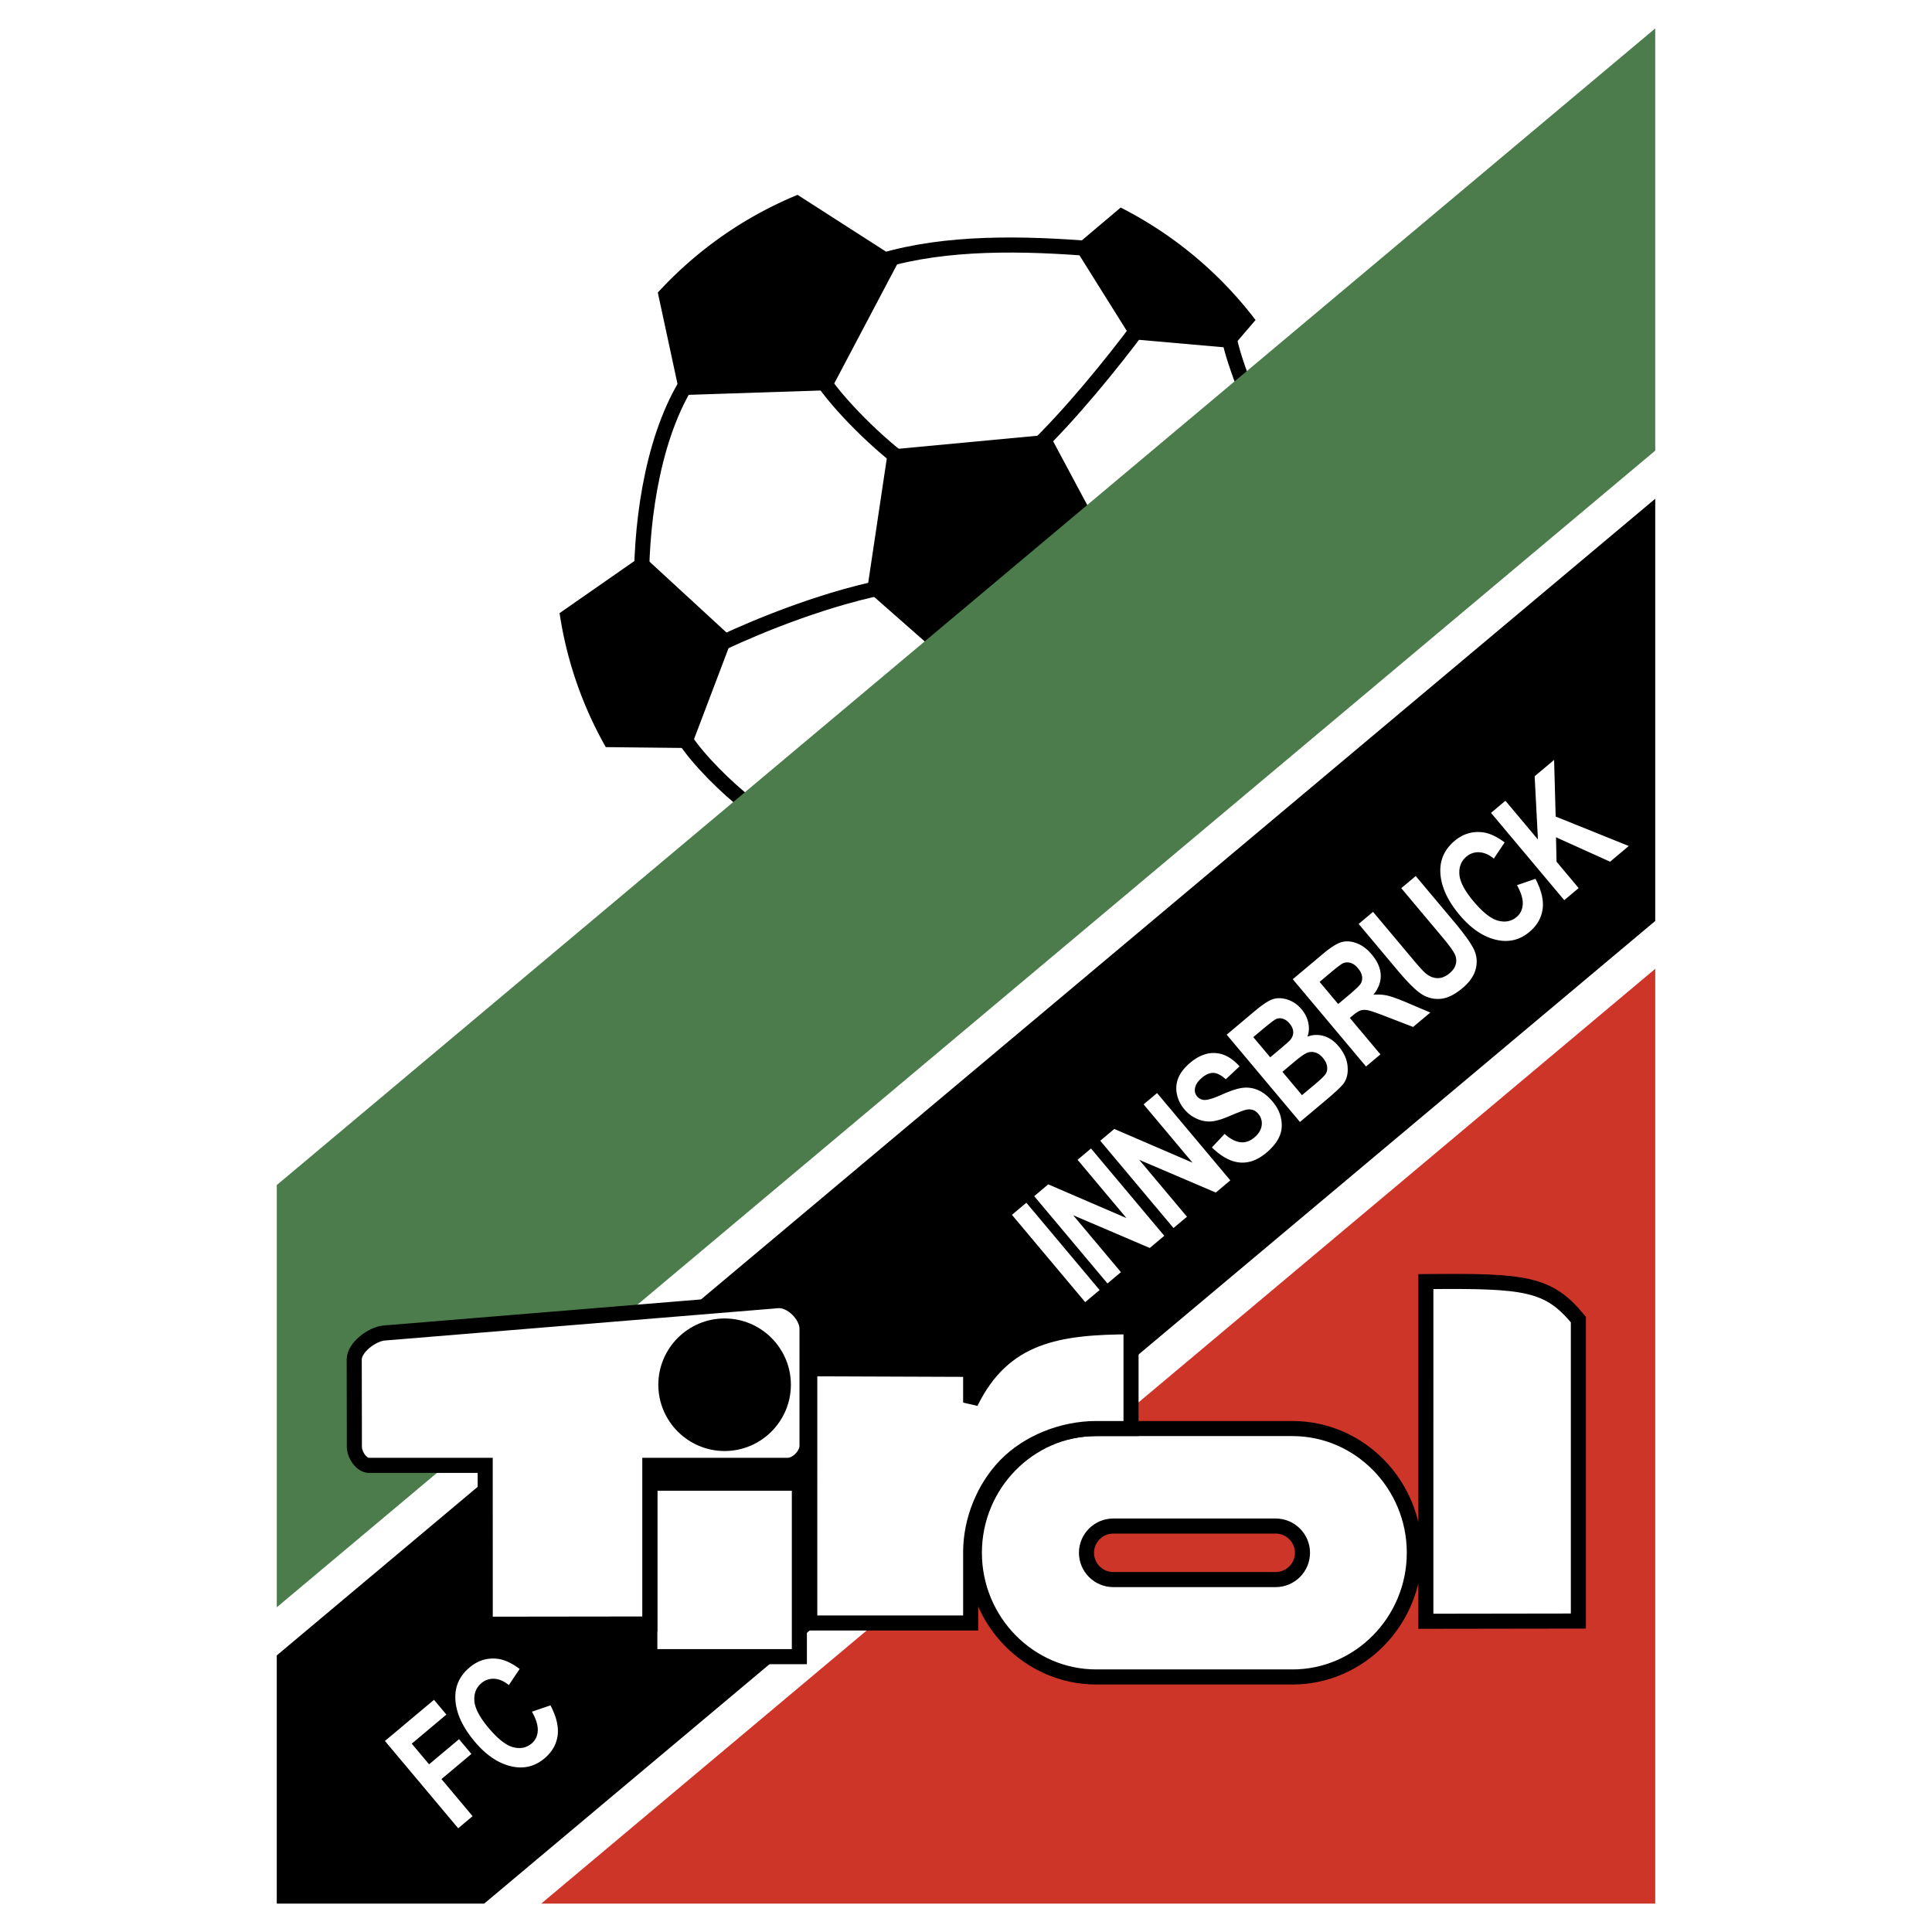 <svg xmlns="http://www.w3.org/2000/svg" width="2500" height="2500" viewBox="0 0 192.756 192.756"><path fill-rule="evenodd" clip-rule="evenodd" fill="#fff" d="M0 0h192.756v192.756H0V0z"/><path d="M94.307 16.531c18.972 0 34.843 13.702 38.232 31.715L80.593 91.833c-14.694-5.565-25.19-19.794-25.19-36.398 0-21.428 17.476-38.904 38.904-38.904z" fill-rule="evenodd" clip-rule="evenodd" fill="#fff"/><path d="M122.666 33.782c.156 1.078.877 3.186 1.66 5.205M87.993 26.01c6.392-1.897 14.05-1.781 21.567-1.147m4.176 7.659c-2.764 3.73-7.045 8.975-10.602 12.369m-34.83 28.832c1.453 2.18 4.184 4.873 6.333 6.542m6.888-43.162c1.508 2.589 5.37 6.534 8.49 8.902m-.677 12.345c-6.642 1.181-13.573 4.045-17.274 5.773m-2.939-26.82c-3.863 5.518-5.12 14.171-5.12 20.793" fill="none" stroke="#000" stroke-width="1.504" stroke-miterlimit="2.613"/><path d="M111.811 20.708a39.253 39.253 0 0 1 13.455 11.219l-2.391 2.79-9.936-.873-5.768-9.216 4.64-3.92zM60.439 74.54a38.59 38.59 0 0 1-4.61-13.368l8.285-5.77 8.958 8.249-4.165 10.981-8.468-.092zm5.192-45.349a39.122 39.122 0 0 1 13.942-9.752l10.152 6.519-6.847 12.969-15.043.493-2.204-10.229zm22.974 15.68l-2.101 14.057 9.862 8.68 14.499-12.75-6.15-11.499-16.11 1.512z" fill-rule="evenodd" clip-rule="evenodd"/><path fill-rule="evenodd" clip-rule="evenodd" fill="#4c7c4b" d="M165.143 44.959V2.834l-137.53 115.4v42.127l137.53-115.402z"/><path fill-rule="evenodd" clip-rule="evenodd" fill="#cd3529" d="M53.998 189.922h111.145V96.658L53.998 189.922z"/><path fill-rule="evenodd" clip-rule="evenodd" d="M27.613 189.922h20.696l116.834-98.037V49.76L27.613 165.162v24.76z"/><path d="M142.256 161.754l.002-33.889c9.992-.1 12.225.17 15.217 3.789v30.078l-15.219.022zM109.369 142.527h19.584c6.686 0 12.156 5.576 12.156 12.391 0 6.816-5.471 12.393-12.156 12.393h-19.584c-6.686 0-12.156-5.576-12.156-12.393 0-6.814 5.471-12.391 12.156-12.391z" fill-rule="evenodd" clip-rule="evenodd" fill="#fff" stroke="#000" stroke-width="1.504" stroke-miterlimit="2.613"/><path d="M80.79 136.561l-.001 25.365h16.055v-7.059c0-3.215 1.331-6.447 3.489-8.668 2.229-2.291 5.668-3.672 9.037-3.672h3.473v-10.154c-7.168.027-12.676.791-15.999 7.564v-3.316l-16.054-.06zM64.833 147.977h14.92v17.308h-14.92v-17.308z" fill-rule="evenodd" clip-rule="evenodd" fill="#fff" stroke="#000" stroke-width="1.504" stroke-miterlimit="2.613"/><path d="M48.408 146.199h-11.59c-.777 0-1.46-1.07-1.461-1.848l-.016-8.709c-.002-1.209 1.79-2.549 2.994-2.648l39.263-3.225c1.345-.111 2.918 1.457 2.919 2.805l.002 11.668c0 .916-1.013 1.957-1.929 1.957H64.833v15.828l-16.421.021-.004-15.849z" fill-rule="evenodd" clip-rule="evenodd" fill="#fff" stroke="#000" stroke-width="1.504" stroke-miterlimit="2.613"/><path d="M72.294 131.543c3.643 0 6.613 2.971 6.613 6.613s-2.971 6.613-6.613 6.613-6.613-2.971-6.613-6.613 2.971-6.613 6.613-6.613z" fill-rule="evenodd" clip-rule="evenodd"/><path d="M45.713 182.406l-7.308-8.709 4.896-4.107 1.236 1.475-3.456 2.9 1.729 2.061 2.988-2.506 1.235 1.471-2.988 2.508 3.106 3.701-1.438 1.206zm7.361-11.631l1.849-.631c.6 1.156.836 2.172.706 3.045-.13.877-.564 1.625-1.305 2.246-.931.781-1.986 1.055-3.165.824-1.361-.27-2.63-1.109-3.81-2.516-1.245-1.482-1.886-2.926-1.921-4.326-.031-1.219.446-2.238 1.429-3.062.8-.672 1.698-.961 2.695-.865.71.064 1.473.406 2.294 1.021l-1.078 1.611c-.487-.395-.971-.605-1.453-.629a1.795 1.795 0 0 0-1.276.428c-.527.443-.764 1.033-.711 1.771.052.738.523 1.637 1.41 2.693.921 1.098 1.738 1.742 2.45 1.932.715.191 1.33.068 1.848-.365.38-.32.586-.744.616-1.271s-.163-1.163-.578-1.906zm55.196-40.859l-7.309-8.711 1.439-1.207 7.307 8.709-1.437 1.209zm2.222-1.865l-7.309-8.709 1.402-1.178 7.805 3.365-4.881-5.816 1.342-1.127 7.309 8.709-1.449 1.215-7.641-3.266 4.764 5.68-1.342 1.127zm6.588-5.53l-7.307-8.709 1.402-1.176 7.803 3.363-4.881-5.816 1.344-1.127 7.307 8.709-1.449 1.217-7.641-3.266 4.766 5.678-1.344 1.127zm3.832-8.042l1.268-1.348c1.092.98 2.078 1.102 2.959.363.434-.365.68-.768.738-1.205a1.427 1.427 0 0 0-.336-1.158 1.2 1.2 0 0 0-.553-.395 1.258 1.258 0 0 0-.686-.01c-.252.061-.811.271-1.672.639-.768.328-1.389.504-1.855.525a3.001 3.001 0 0 1-1.4-.289 3.4 3.4 0 0 1-1.213-.93 3.347 3.347 0 0 1-.752-1.555 2.764 2.764 0 0 1 .17-1.613c.219-.512.607-1.004 1.166-1.471.838-.705 1.686-1.027 2.537-.967.854.059 1.65.502 2.389 1.326l-1.377 1.287c-.457-.412-.867-.625-1.234-.635-.365-.01-.742.148-1.131.475-.387.324-.619.656-.693.996-.072.338-.008.629.193.869a.99.99 0 0 0 .789.359c.328.004.916-.186 1.762-.566.902-.398 1.611-.617 2.127-.656a2.933 2.933 0 0 1 1.492.277c.479.223.936.596 1.375 1.119.635.756.936 1.586.902 2.492-.033.904-.545 1.773-1.535 2.604-1.75 1.47-3.561 1.293-5.43-.533zm1.475-11.25l2.855-2.396c.781-.654 1.391-1.045 1.828-1.168.436-.123.914-.096 1.434.082s.973.494 1.354.949c.354.42.576.879.676 1.373s.066.947-.094 1.359a2.507 2.507 0 0 1 1.643-.062c.543.162 1.037.506 1.475 1.029.533.633.83 1.297.891 1.99.062.691-.07 1.266-.4 1.719-.229.314-.869.91-1.924 1.795l-2.428 2.039-7.31-8.709zm2.654.244l1.689 2.014.951-.797c.57-.479.914-.785 1.031-.918.213-.246.318-.51.314-.795s-.125-.572-.367-.861c-.215-.256-.447-.42-.695-.482a.911.911 0 0 0-.66.043c-.195.096-.672.461-1.432 1.1l-.831.696zm2.906 3.463l1.953 2.328 1.338-1.121c.584-.492.936-.838 1.051-1.039.113-.201.152-.438.113-.713-.037-.275-.172-.553-.404-.83-.24-.285-.498-.469-.773-.553a1.227 1.227 0 0 0-.801.025c-.256.098-.695.406-1.312.924l-1.165.979zm8.342-.532l-7.309-8.709 3.037-2.548c.775-.651 1.396-1.037 1.859-1.159.465-.123.965-.082 1.502.126.539.206 1.033.579 1.484 1.117.572.681.871 1.367.893 2.057.021.689-.225 1.34-.734 1.953.492-.039.953-.01 1.375.084.424.092 1.096.334 2.016.725l2.291.971-1.717 1.439-2.635-1.018c-.953-.369-1.566-.584-1.846-.643s-.52-.059-.727.002c-.205.061-.475.23-.807.51l-.297.25 3.051 3.635-1.436 1.208zm-2.779-6.232l1.068-.896c.654-.549 1.045-.928 1.176-1.133.129-.207.178-.443.141-.711-.033-.268-.172-.547-.416-.836-.23-.276-.475-.453-.727-.527a1.118 1.118 0 0 0-.742.029c-.172.072-.582.377-1.227.918l-1.127.947 1.854 2.209zm2.043-7.991l1.436-1.205 3.959 4.717c.615.733 1.033 1.194 1.254 1.385.387.332.785.502 1.203.51.416.01.818-.15 1.211-.48.334-.277.543-.579.627-.904a1.453 1.453 0 0 0-.088-.978c-.145-.33-.578-.927-1.307-1.795l-4.043-4.817 1.443-1.211 3.838 4.574c.98 1.168 1.627 2.065 1.939 2.69.312.626.385 1.284.219 1.973-.168.691-.607 1.336-1.326 1.939-.742.623-1.436.977-2.08 1.061a2.972 2.972 0 0 1-1.855-.365c-.594-.328-1.439-1.143-2.531-2.447l-3.899-4.647zm15.795-3.868l1.848-.631c.602 1.157.836 2.172.707 3.046-.131.876-.564 1.624-1.307 2.246-.93.781-1.984 1.055-3.164.824-1.361-.27-2.629-1.108-3.811-2.515-1.244-1.484-1.885-2.927-1.92-4.328-.031-1.217.447-2.237 1.428-3.062.801-.671 1.699-.96 2.695-.865.711.065 1.475.407 2.295 1.021l-1.078 1.612c-.486-.395-.971-.605-1.451-.629a1.791 1.791 0 0 0-1.277.428c-.527.443-.764 1.033-.711 1.771.053.739.523 1.636 1.41 2.693.922 1.098 1.738 1.741 2.451 1.932s1.328.069 1.848-.367c.379-.319.586-.744.615-1.271.029-.525-.162-1.162-.578-1.905zm4.718 1.496l-7.309-8.709 1.439-1.207 3.244 3.867-.328-6.314 1.941-1.629.156 5.651 7.295 2.938-1.865 1.566-5.396-2.438.053 2.438 2.207 2.631-1.437 1.206z" fill-rule="evenodd" clip-rule="evenodd" fill="#fff"/><path d="M111.068 152.254h16.211c1.467 0 2.67 1.201 2.67 2.67s-1.203 2.67-2.67 2.67h-16.211c-1.469 0-2.67-1.201-2.67-2.67s1.202-2.67 2.67-2.67z" fill-rule="evenodd" clip-rule="evenodd" fill="#cd3529" stroke="#000" stroke-width="1.504" stroke-miterlimit="2.613"/></svg>